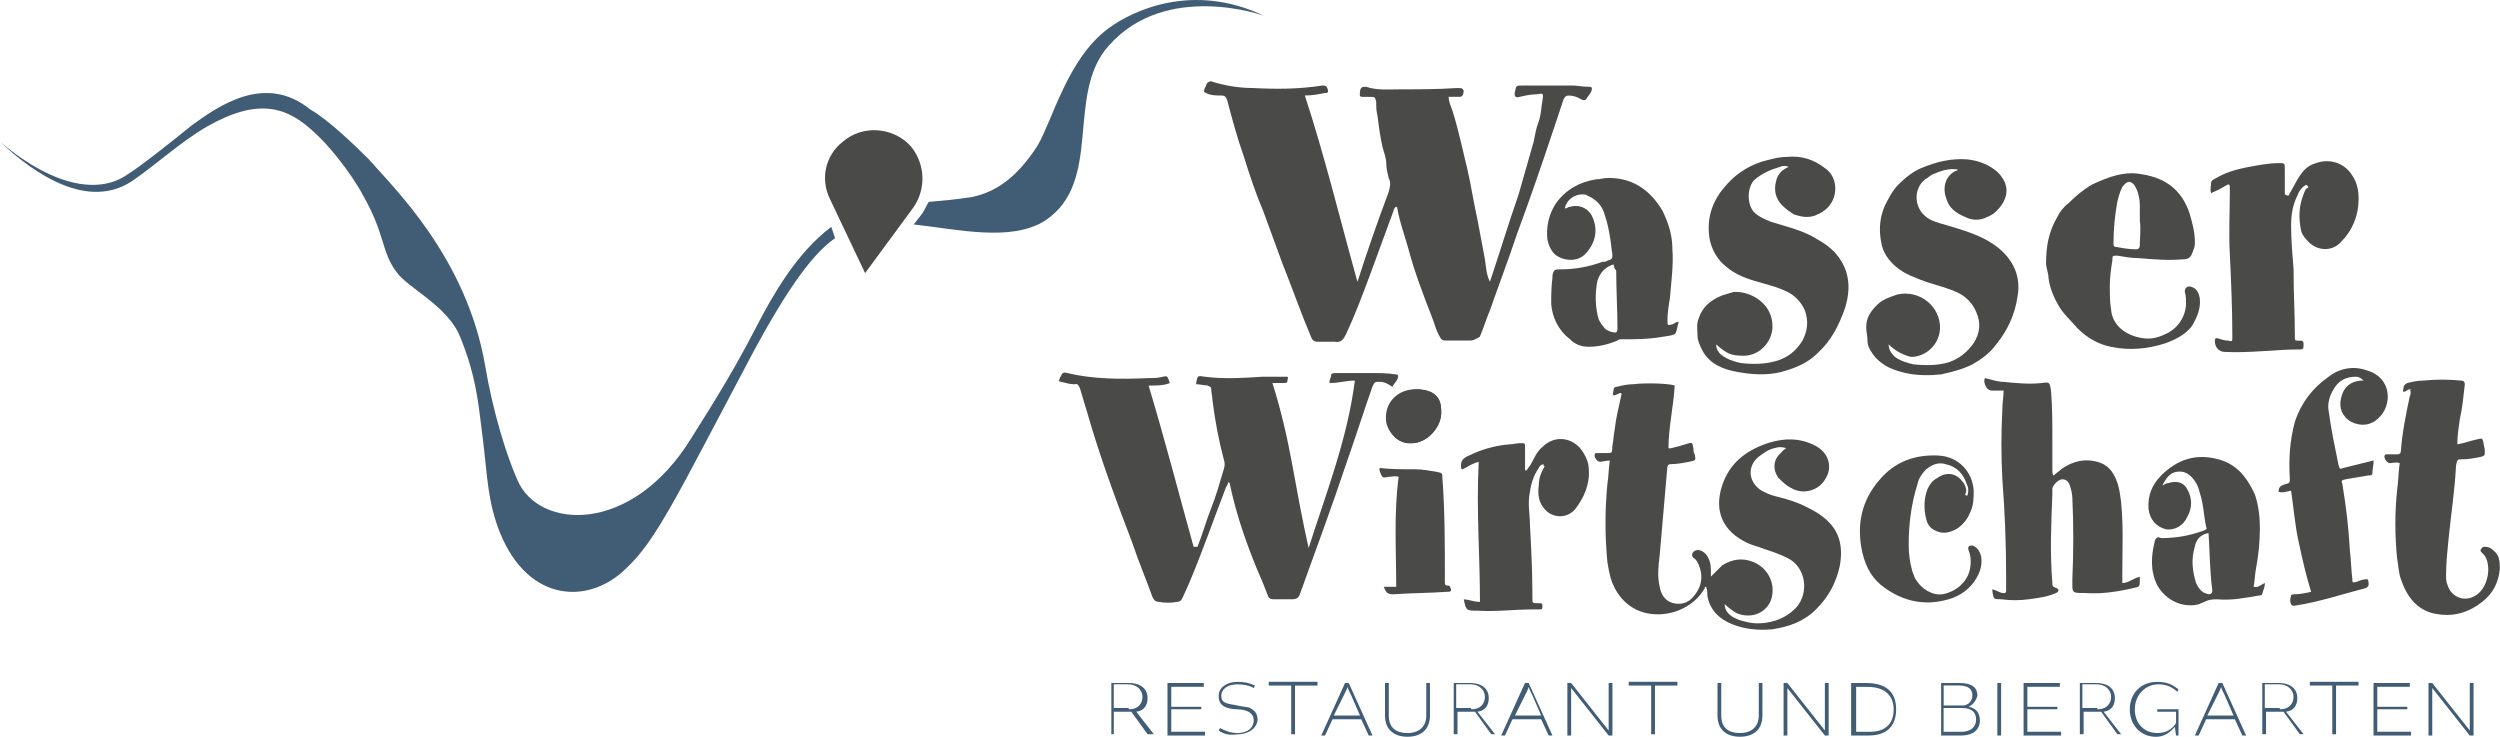 <?xml version="1.0" encoding="utf-8"?>
<!-- Generator: Adobe Illustrator 26.2.1, SVG Export Plug-In . SVG Version: 6.00 Build 0)  -->
<svg version="1.1" id="Ebene_1" xmlns="http://www.w3.org/2000/svg" xmlns:xlink="http://www.w3.org/1999/xlink" x="0px" y="0px"
	 viewBox="0 0 4038 1190.2" width="4038" height="1190" style="enable-background:new 0 0 4038 1190.2;" xml:space="preserve">
<style type="text/css">
	.st0{fill:#4A4A49;}
	.st1{fill:#415C75;}
</style>
<g>
	<g>
		<g>
			<path class="st0" d="M1934.2,883.3c8.1-20.2,14.1-42.4,22.2-62.6c8.1-20.2,14.1-42.4,20.2-62.6c2-6.1,2-10.1,0-16.2
				c-8.1-30.3-14.1-62.6-18.2-94.9c0-6.1-2-12.1-2-18.2c0-4-2-4-6.1-6.1c-6.1,0-12.1-2-18.2-2v-2c2-12.1,2-12.1,14.1-10.1
				c30.3,4,62.6,2,92.9,0c14.1,0,26.2,0,40.4,0c2,2,0,4,0,6.1c0,4-2,4-6.1,4c-6.1,0-10.1,0-18.2,0c14.1,44.4,24.2,88.8,32.3,133.3
				c8.1,44.4,16.2,88.8,26.2,133.3c28.3-88.8,62.6-175.7,74.7-270.5c-14.1,0-26.2,4-40.4,4c-2-4,2-8.1,2-12.1c0-4,4-4,8.1-4
				c20.2,0,38.4,0,58.6,0c12.1,0,24.2,0,36.3,2c6.1,0,6.1,2,4,8.1c-2,4-6.1,8.1-8.1,12.1c-6.1-4-12.1-8.1-20.2-8.1s-8.1,0-12.1,8.1
				c-14.1,40.4-26.2,78.7-40.4,119.1c-24.2,72.7-50.5,143.3-76.7,216c-2,6.1-6.1,8.1-12.1,8.1c-10.1,0-20.2,0-30.3,0
				c-6.1,0-8.1-2-10.1-8.1c-8.1-22.2-18.2-42.4-26.2-64.6c-14.1-36.3-26.2-74.7-34.3-113.1c0,0,0-2-2-4c-2,4-2,6.1-4,8.1
				c-20.2,52.5-38.4,105-60.6,157.5c-4,8.1-6.1,14.1-10.1,22.2c-2,4-4,6.1-8.1,6.1c-10.1,2-20.2,2-30.3,0c-6.1,0-8.1-4-10.1-8.1
				c-10.1-28.3-22.2-56.5-32.3-86.8c-26.2-68.6-52.5-139.3-72.7-210c-4-14.1-8.1-26.2-12.1-40.4c-2-4-4-8.1-8.1-6.1
				c-8.1,0-14.1-2-22.2-4c-4,0-4-2-2-6.1c0-2,2-2,2-4c2-4,4-6.1,10.1-4c42.4,10.1,86.8,10.1,131.2,8.1c8.1,0,14.1,0,22.2-2
				c8.1-2,8.1-2,12.1,10.1c-10.1,4-22.2,4-34.3,4c26.2,86.8,48.5,173.6,72.7,260.4C1932.2,883.3,1934.2,883.3,1934.2,883.3z"/>
			<path class="st0" d="M2885.1,723.8c-8.1-2-12.1-2-18.2,0c-10.1,2-18.2,8.1-26.2,14.1c-20.2,16.2-16.2,44.4,8.1,56.5
				c8.1,4,14.1,6.1,22.2,8.1c16.2,4,30.3,8.1,46.4,16.2c8.1,4,16.2,8.1,24.2,14.1c28.3,20.2,36.3,46.4,30.3,80.8
				c-6.1,28.3-18.2,50.5-38.4,70.7c-20.2,20.2-44.4,28.3-70.7,32.3c-22.2,2-44.4,0-64.6-8.1c-20.2-8.1-36.3-22.2-40.4-46.4
				c0-4,0-10.1-2-14.1c-2,0-2,0-2,2c-18.2,32.3-58.6,48.5-94.9,40.4c-26.2-6.1-44.4-24.2-54.5-48.5c-4-10.1-6.1-22.2-8.1-34.3
				c-4-42.4-4-82.8,0-125.2c2-12.1,2-26.2,4-38.4c-6.1,0-12.1,2-16.2,2c-4,0-10.1-8.1-8.1-12.1c0-2,2-2,4-2c4,0,10.1,0,14.1,0
				c10.1,0,10.1,0,10.1-10.1c2-10.1,2-18.2,4-28.3c2-18.2,6.1-34.3,10.1-52.5c0-2,2-4,0-6.1c-4,0-8.1,4-12.1,4c-2-2,0-6.1,0-8.1
				c0-4,2-6.1,6.1-6.1c8.1-2,16.2-4,26.2-4c14.1-2,52.5-2,66.6,2c-2,34.3-10.1,68.6-10.1,100.9c2,2,4,0,6.1,0c8.1-2,16.2-4,22.2-6.1
				c12.1-4,10.1-2,12.1,8.1c0,2,0,6.1,2,8.1c2,10.1,2,10.1-8.1,12.1c-10.1,2-20.2,4-30.3,4c-4,0-6.1,2-6.1,8.1
				c-4,46.4-8.1,92.9-12.1,139.3c-2,16.2-4,34.3,0,50.5l0,0c2,12.1,8.1,22.2,20.2,26.2c14.1,4,26.2,0,34.3-10.1
				c14.1-16.2,16.2-34.3,8.1-52.5c-2-4-4-8.1-8.1-10.1c-4-4-2-10.1,4-12.1c6.1-2,12.1,2,16.2,6.1c6.1,8.1,8.1,16.2,8.1,26.2
				c0,4,0,6.1,0,10.1c6.1-6.1,12.1-12.1,18.2-18.2c16.2-10.1,32.3-12.1,48.5-6.1c22.2,8.1,36.3,30.3,32.3,54.5
				c-4,26.2-32.3,40.4-58.6,28.3c-6.1-4-12.1-8.1-18.2-14.1c0,10.1,6.1,16.2,12.1,20.2c10.1,6.1,20.2,8.1,30.3,10.1
				c14.1,2,28.3,0,40.4-4c12.1-4,22.2-10.1,32.3-20.2c22.2-24.2,16.2-66.6-14.1-80.8c-12.1-6.1-24.2-10.1-36.3-14.1
				c-10.1-4-20.2-6.1-28.3-10.1c-38.4-18.2-54.5-50.5-40.4-92.9c12.1-36.3,38.4-56.5,74.7-68.6c26.2-8.1,50.5-8.1,74.7,4
				c24.2,12.1,28.3,36.3,18.2,52.5c-10.1,20.2-36.3,28.3-56.5,16.2c-8.1-4-14.1-10.1-20.2-16.2c-10.1-14.1-8.1-30.3,4-40.4
				C2879.1,727.9,2883.1,725.9,2885.1,723.8z"/>
			<path class="st0" d="M3218.3,952c8.1,2,12.1,6.1,18.2,6.1c2,0,4,0,4-4c0-8.1,0-14.1,0-22.2c0-52.5-2-105-6.1-157.5
				c-2-38.4-2-74.7,0-113.1c0-10.1,2-20.2,2-30.3c-6.1,0-12.1,0-18.2,0c-4,0-8.1-2-10.1-6.1c-2-4-4-8.1-2-14.1
				c10.1,2,20.2,6.1,30.3,6.1c20.2,2,40.4,4,60.6,2c14.1-2,14.1-2,16.2,14.1c2,26.2,2,50.5,2,76.7c0,16.2,0,34.3,0,50.5
				c0,2,0,6.1,2,8.1c4-4,8.1-6.1,12.1-10.1c14.1-10.1,30.3-16.2,48.5-14.1c16.2,2,28.3,8.1,36.3,22.2c8.1,14.1,10.1,28.3,12.1,44.4
				c4,38.4,2,78.7,2,117.1c0,4,0,10.1,0,14.1c10.1,0,18.2-8.1,28.3-10.1c0,2,0,4,0,4c0,12.1,0,12.1-10.1,14.1
				c-26.2,6.1-52.5,10.1-78.7,8.1c-22.2,0-20.2,0-20.2-22.2c2-44.4,2-88.8,0-131.2c0-6.1-2-14.1-4-20.2c-2-6.1-6.1-10.1-12.1-10.1
				c-6.1,0-14.1,8.1-16.2,14.1c0,4,0,6.1,0,10.1c-2,48.5-4,94.9,0,143.3c0,4,0,6.1,6.1,8.1c6.1,2,4,6.1,0,8.1
				c-14.1,6.1-28.3,8.1-44.4,10.1c-14.1,2-30.3,2-44.4,0c-12.1,0-12.1,0-14.1-12.1C3218.3,956,3218.3,954,3218.3,952z"/>
			<path class="st0" d="M3892.6,629c-4,0-6.1,4-10.1,4c-2-2,0-4,0-6.1c0-4,2-6.1,6.1-8.1c8.1-2,16.2-4,26.2-4c20.2-2,40.4-2,60.6,0
				c4,0,6.1,2,6.1,6.1c-2,18.2-4,38.4-8.1,56.5c-2,14.1-4,26.2-4,40.4c12.1-2,22.2-6.1,32.3-8.1c8.1-2,8.1-2,10.1,6.1
				c0,4,2,8.1,2,12.1c0,8.1,0,8.1-6.1,10.1c-10.1,2-20.2,4-30.3,4c-8.1,0-8.1,0-10.1,10.1c-2,40.4-8.1,78.7-12.1,119.1
				c-2,20.2-4,38.4-4,58.6c0,4,0,10.1,2,14.1c6.1,22.2,30.3,30.3,48.5,16.2c16.2-12.1,22.2-40.4,14.1-58.6c-2-4-4-6.1-6.1-8.1
				s-4-4-2-6.1c2-4,4-4,6.1-4c6.1,0,10.1,2,14.1,6.1c10.1,8.1,10.1,18.2,10.1,30.3c-2,20.2-10.1,38.4-28.3,52.5
				c-20.2,16.2-44.4,24.2-70.7,20.2c-32.3-4-50.5-26.2-60.6-56.5c-4-10.1-4-22.2-6.1-32.3c-4-38.4-4-76.7,0-113.1
				c2-14.1,2-28.3,4-42.4c-6.1-2-10.1,0-16.2,0c-4,0-10.1-8.1-8.1-12.1c0-2,2-2,4-2c6.1,0,12.1,0,16.2,0s6.1-2,6.1-6.1
				c2-28.3,8.1-58.6,14.1-86.8C3894.6,635,3894.6,633,3892.6,629c2,2,2,0,2,0H3892.6z"/>
			<path class="st0" d="M3700.8,792.5c-8.1,2-14.1,4-20.2,2c0-8.1,4-10.1,10.1-12.1c8.1-2,8.1-2,8.1-10.1c-2-30.3,0-60.6,8.1-90.9
				c10.1-30.3,28.3-54.5,54.5-72.7c18.2-14.1,40.4-18.2,62.6-10.1c40.4,12.1,40.4,56.5,18.2,76.7c-12.1,12.1-28.3,14.1-44.4,6.1
				c-14.1-8.1-20.2-22.2-16.2-38.4l0,0c4-18.2,16.2-28.3,36.3-28.3c-4-4-8.1-6.1-12.1-6.1c-16.2,0-28.3,6.1-36.3,20.2
				c-6.1,10.1-10.1,22.2-8.1,34.3c4,30.3,10.1,58.6,16.2,88.8c2,6.1,2,6.1,8.1,4c16.2-4,32.3-8.1,48.5-12.1c0,8.1-2,14.1-2,20.2
				c0,4-2,4-6.1,4c-12.1,2-24.2,4-36.3,6.1c-8.1,2-8.1,2-6.1,8.1c6.1,36.3,10.1,70.7,12.1,107c2,16.2,2,30.3,4,46.4
				c0,6.1,0,6.1,8.1,4c4-2,10.1-4,16.2-4c2,2,2,6.1,2,8.1c0,4-2,4-4,6.1c-38.4,10.1-74.7,22.2-113.1,28.3c-2,0-6.1,2-8.1-2
				c-2-4-2-8.1,0-14.1c0-2,4-2,6.1-2c8.1,0,18.2-2,26.2-4c-8.1-26.2-14.1-52.5-20.2-80.8C3706.9,847,3704.8,818.7,3700.8,792.5z"/>
			<path class="st0" d="M2493.4,750.1c-4,0-6.1,2-8.1,6.1c-8.1,12.1-12.1,24.2-14.1,38.4c-4,18.2,0,36.3,0,52.5
				c2,36.3,4,74.7,4,113.1c0,2,0,4,0,6.1c0,8.1,0,8.1,8.1,8.1s8.1,0,8.1,6.1c0,4-2,4-4,4c-4,0-8.1,0-12.1,0c-30.3,0-58.6,4-88.8,2
				c-18.2,0-18.2,0-22.2-18.2c8.1,0,16.2,4,26.2,4c0-74.7-6.1-149.4-2-226.1c-10.1,2-18.2,8.1-26.2,12.1c-2,0-2-2-2-2
				c-2-10.1,2-16.2,12.1-20.2c20.2-10.1,42.4-16.2,64.6-18.2c6.1,0,12.1-2,18.2-2c8.1,0,8.1,0,8.1,6.1c0,12.1,0,22.2,0,34.3
				c0,2,0,4,2,4c2-2,4-6.1,6.1-8.1c6.1-10.1,10.1-22.2,20.2-30.3c18.2-18.2,44.4-16.2,60.6,2c8.1,10.1,14.1,22.2,14.1,34.3
				c2,24.2-8.1,46.4-22.2,64.6c-14.1,16.2-38.4,14.1-50.5-2c-8.1-10.1-10.1-22.2-8.1-36.3c0-12.1,4-22.2,10.1-32.3
				C2493.4,754.1,2493.4,754.1,2493.4,750.1z"/>
			<path class="st0" d="M3492.8,784.4c4-2,6.1-4,10.1-4c12.1-4,24.2-2,30.3,10.1c8.1,14.1,8.1,30.3,0,44.4
				c-6.1,14.1-20.2,22.2-34.3,20.2c-16.2-4-26.2-16.2-28.3-32.3c-2-22.2,6.1-40.4,20.2-54.5c26.2-26.2,56.5-36.3,92.9-26.2
				c30.3,8.1,46.4,30.3,58.6,56.5c6.1,18.2,8.1,36.3,8.1,54.5c0,22.2-2,42.4-6.1,64.6c-2,10.1-2,20.2-4,30.3c8.1,2,12.1-4,18.2-6.1
				c0,6.1-2,10.1-4,16.2c0,4-4,4-6.1,4c-22.2,4-44.4,8.1-66.6,6.1c-6.1,0-10.1,0-16.2,2c-4,2-10.1,4-14.1,6.1
				c-26.2,6.1-52.5-6.1-66.6-30.3c-12.1-24.2-10.1-48.5-4-72.7c2-6.1,6.1-6.1,10.1-4c24.2,0,46.4-4,68.6-12.1c4-2,6.1-2,4-6.1
				c-4-18.2-4-36.3-10.1-54.5c-2-8.1-4-14.1-10.1-22.2c-8.1-10.1-16.2-14.1-28.3-12.1C3505,764.2,3498.9,772.3,3492.8,784.4z
				 M3567.5,861.1c-12.1,2-20.2,10.1-22.2,22.2c-6.1,20.2-4,38.4,2,58.6c2,4,4,8.1,8.1,12.1c4,4,6.1,4,12.1,6.1c4,0,6.1-2,6.1-6.1
				C3569.6,923.7,3569.6,893.4,3567.5,861.1z"/>
			<path class="st0" d="M3177.9,800.6c2-6.1,2-12.1,0-16.2c-6.1-18.2-16.2-30.3-34.3-34.3c-12.1-4-22.2,0-32.3,8.1
				c-6.1,6.1-12.1,14.1-14.1,24.2c-10.1,32.3-14.1,64.6-14.1,96.9c0,16.2,2,30.3,6.1,44.4c2,4,2,6.1,4,10.1
				c10.1,18.2,28.3,28.3,44.4,26.2c22.2-4,40.4-20.2,44.4-40.4c2-10.1,2-20.2-2-30.3c-2-6.1,0-8.1,6.1-8.1c6.1,2,12.1,8.1,14.1,18.2
				c2,14.1-2,26.2-10.1,38.4c-12.1,18.2-30.3,28.3-50.5,32.3c-34.3,8.1-66.6,0-94.9-20.2c-20.2-14.1-30.3-32.3-36.3-56.5
				c-10.1-44.4-2-84.8,28.3-119.1c24.2-28.3,56.5-40.4,94.9-38.4c32.3,2,54.5,26.2,56.5,56.5c0,12.1,0,24.2-6.1,36.3
				c-4,10.1-12.1,20.2-22.2,26.2c-12.1,6.1-22.2,8.1-34.3,2c-8.1-4-12.1-10.1-14.1-18.2c-4-16.2-4-32.3,2-48.5
				c4-8.1,8.1-14.1,16.2-18.2c14.1-10.1,30.3-8.1,40.4,6.1c4,4,6.1,10.1,6.1,16.2C3173.8,798.5,3173.8,800.6,3177.9,800.6z"/>
			<path class="st0" d="M2235,948c6.1,0,12.1,0,20.2,0c0-58.6-4-119.1,4-177.7c-6.1-2-10.1,0-16.2,0c-10.1,2-10.1,2-14.1-8.1
				c0-2-2-4,0-6.1c18.2,2,36.3,2,56.5,2c12.1,0,22.2,2,34.3,4c10.1,2,10.1,2,10.1,10.1c4,52.5,4,105,4,159.5c0,2,0,6.1,0,8.1
				c0,4,0,6.1,4,6.1c6.1,0,4,4,6.1,6.1c0,4-2,4-6.1,4c-28.3,2-56.5,2-86.8,4C2241.1,960.1,2239.1,958,2235,948z"/>
			<path class="st0" d="M2289.5,629c2,0,2,0,4,0c22.2,2,34.3,12.1,34.3,34.3c2,24.2-20.2,50.5-44.4,52.5
				c-26.2,4-40.4-18.2-42.4-34.3C2237,653.2,2259.2,629,2289.5,629z"/>
			<path class="st0" d="M2291.6,629C2293.6,629,2293.6,629,2291.6,629c24.2,2,36.3,12.1,36.3,34.3c2,24.2-20.2,50.5-44.4,52.5
				c-2,0-4,0-6.1,0c-22.2,0-36.3-20.2-38.4-34.3c-4-30.3,18.2-52.5,46.4-52.5l0,0C2289.5,629,2291.6,629,2291.6,629"/>
		</g>
		<g>
			<path class="st0" d="M2192.6,455.3c16.2-50.5,32.3-96.9,50.5-145.4c2-8.1,4-14.1,0-22.2c-2-8.1-4-16.2-4-24.2
				c0-8.1-4-18.2-6.1-26.2c-4-18.2-6.1-34.3-8.1-50.5c-2-8.1-2-14.1-2-22.2c-2-8.1-2-8.1-10.1-8.1c-4,0-8.1,0-12.1,0
				c-6.1,0-4-4-4-8.1s2-8.1,6.1-8.1c2,0,4,0,4,0c18.2,6.1,38.4,4,56.5,4c30.3,0,58.6,0,88.8-2c2,0,4,0,4,0c4,0,6.1,0,8.1,4
				c0,6.1-2,10.1-6.1,10.1c-6.1,0-12.1,0-18.2,0c0,8.1,4,16.2,6.1,22.2c10.1,32.3,16.2,62.6,24.2,94.9c6.1,26.2,10.1,54.5,16.2,80.8
				c4,22.2,8.1,42.4,12.1,64.6c2,12.1,2,24.2,8.1,36.3c16.2-48.5,30.3-94.9,46.4-141.3c8.1-28.3,16.2-56.5,24.2-84.8
				c2-10.1,4-22.2,8.1-32.3c4-12.1,4-22.2,6.1-34.3c2-12.1,2-12.1-10.1-10.1c-8.1,0-18.2,2-26.2,4c-6.1,2-10.1,0-8.1-8.1
				c2-10.1,2-10.1,12.1-10.1c26.2,0,54.5,0,80.8,0c8.1,0,16.2,2,26.2,2c6.1,0,6.1,2,4,8.1c-2,4-6.1,8.1-8.1,12.1c-2,2-4,2-8.1,0
				c-6.1-4-14.1-6.1-20.2-6.1c-4,0-6.1,2-8.1,6.1c-6.1,18.2-12.1,36.3-18.2,54.5c-18.2,54.5-36.3,107-56.5,161.5
				c-14.1,42.4-30.3,84.8-44.4,125.2c-6.1,14.1-10.1,28.3-16.2,42.4c-10.1,6.1-12.1,6.1-16.2,6.1c-14.1,0-26.2,0-40.4,0
				c-4,0-6.1-2-8.1-6.1c-6.1-10.1-8.1-20.2-12.1-30.3c-14.1-36.3-28.3-72.7-38.4-111c-6.1-22.2-14.1-42.4-18.2-66.6c0,0,0-2-2-2
				c-4,2-4,8.1-6.1,12.1c-12.1,32.3-24.2,66.6-36.3,98.9s-24.2,64.6-38.4,94.9c-4,8.1-8.1,14.1-18.2,12.1c-10.1,0-18.2,0-28.3,0
				c-4,0-8.1-2-10.1-8.1c-16.2-38.4-30.3-78.7-46.4-119.1c-10.1-28.3-20.2-54.5-30.3-82.8c-12.1-28.3-22.2-58.6-32.3-90.9
				c-10.1-28.3-18.2-58.6-26.2-88.8c-2-6.1-4-8.1-10.1-8.1c-8.1,0-16.2,0-24.2-4c-4-2-4-2-2-8.1c2-2,2-6.1,4-8.1c2-2,6.1-4,8.1-2
				c20.2,6.1,42.4,10.1,64.6,10.1c38.4,2,74.7,2,113.1-4c4,0,6.1,0,8.1,4c2,6.1,2,8.1-4,8.1c-10.1,2-20.2,4-32.3,4
				C2140.1,253.4,2164.4,354.4,2192.6,455.3z"/>
			<path class="st0" d="M2772.1,556.3c0,8.1,4,14.1,10.1,18.2c8.1,6.1,20.2,10.1,30.3,12.1c20.2,2,38.4,2,58.6-4
				c18.2-6.1,30.3-16.2,40.4-32.3c8.1-16.2,10.1-30.3,4-48.5c-6.1-14.1-16.2-24.2-28.3-30.3c-12.1-6.1-26.2-10.1-40.4-14.1
				c-22.2-6.1-42.4-12.1-60.6-28.3c-12.1-10.1-20.2-24.2-24.2-40.4c-6.1-32.3,2-60.6,22.2-84.8c16.2-20.2,36.3-34.3,60.6-42.4
				c14.1-4,28.3-8.1,42.4-8.1c22.2-2,42.4,4,60.6,18.2c20.2,14.1,20.2,40.4,10.1,56.5c-6.1,10.1-16.2,16.2-26.2,20.2
				c-12.1,4-22.2,2-34.3-2c-6.1-4-12.1-8.1-18.2-14.1c-12.1-12.1-14.1-26.2-10.1-40.4c2-10.1,10.1-18.2,20.2-22.2
				c-4-2-10.1-2-14.1,0c-14.1,4-28.3,10.1-40.4,20.2c-12.1,10.1-14.1,38.4-2,52.5c8.1,8.1,18.2,12.1,28.3,16.2
				c26.2,8.1,52.5,14.1,74.7,28.3c22.2,12.1,38.4,28.3,46.4,52.5c6.1,20.2,4,38.4-2,58.6c-10.1,28.3-22.2,52.5-44.4,72.7
				c-16.2,16.2-36.3,24.2-58.6,30.3c-24.2,6.1-48.5,4-70.7,0c-22.2-4-44.4-12.1-56.5-34.3c-4-8.1-8.1-16.2-8.1-24.2
				c0-10.1-2-18.2,2-28.3c6.1-18.2,18.2-28.3,36.3-36.3c6.1-2,12.1-4,20.2-6.1c26.2-2,64.6,18.2,62.6,58.6
				c-2,24.2-22.2,44.4-46.4,44.4C2796.3,574.4,2790.2,572.4,2772.1,556.3z"/>
			<path class="st0" d="M3050.7,556.3c0,10.1,6.1,16.2,10.1,20.2c8.1,6.1,20.2,10.1,30.3,12.1c20.2,2,40.4,2,58.6-4
				c16.2-6.1,28.3-16.2,38.4-30.3c10.1-16.2,12.1-32.3,4-50.5c-6.1-14.1-16.2-24.2-28.3-30.3c-16.2-8.1-34.3-12.1-52.5-18.2
				c-16.2-6.1-34.3-12.1-48.5-24.2c-12.1-10.1-22.2-24.2-24.2-40.4c-4-20.2-2-40.4,6.1-58.6c6.1-12.1,12.1-24.2,22.2-34.3
				s22.2-20.2,36.3-26.2c24.2-10.1,48.5-16.2,74.7-14.1c18.2,2,34.3,8.1,48.5,20.2c16.2,16.2,20.2,34.3,6.1,54.5
				c-6.1,8.1-12.1,14.1-22.2,18.2c-12.1,6.1-24.2,6.1-36.3,0c-14.1-6.1-26.2-14.1-30.3-30.3c-6.1-16.2-2-36.3,16.2-44.4c2,0,2,0,2-2
				c-14.1-2-26.2,2-40.4,8.1c-4,2-8.1,6.1-12.1,8.1c-20.2,16.2-18.2,50.5,8.1,64.6c12.1,6.1,24.2,8.1,36.3,12.1
				c26.2,8.1,52.5,16.2,74.7,34.3c24.2,20.2,36.3,46.4,30.3,78.7c-4,28.3-16.2,54.5-34.3,76.7c-10.1,14.1-24.2,24.2-38.4,32.3
				c-16.2,8.1-32.3,12.1-50.5,16.2c-18.2,2-38.4,2-56.5-2c-18.2-4-36.3-10.1-50.5-26.2c-6.1-8.1-12.1-16.2-12.1-26.2
				c0-8.1-2-14.1-2-22.2c0-16.2,8.1-26.2,18.2-36.3c8.1-8.1,20.2-12.1,32.3-16.2c36.3-8.1,70.7,20.2,68.6,56.5
				c-2,26.2-24.2,44.4-46.4,44.4C3076.9,574.4,3062.8,568.4,3050.7,556.3z"/>
			<path class="st0" d="M3696.8,316c4-8.1,8.1-14.1,12.1-22.2c8.1-14.1,16.2-26.2,32.3-30.3c22.2-8.1,46.4,0,58.6,20.2
				c8.1,12.1,10.1,24.2,10.1,38.4c0,26.2-10.1,50.5-28.3,68.6c-12.1,14.1-34.3,16.2-50.5,2c-6.1-6.1-12.1-12.1-14.1-20.2
				c-4-20.2-4-38.4,4-58.6c2-4,2-8.1,6.1-10.1c2,0,2-2,0-4c-2-2-4,0-4,0c-6.1,4-10.1,10.1-12.1,16.2c-8.1,16.2-10.1,32.3-10.1,48.5
				c0,24.2,2,46.4,4,70.7c0,2,0,4,0,6.1c0,32.3,2,64.6,2,98.9c0,2,0,4,0,6.1c0,4,2,4,4,4s4,0,4,0c4,0,6.1,0,6.1,6.1
				c0,6.1,0,8.1-6.1,8.1c-40.4,0-80.8,6.1-121.1,4c-10.1,0-16.2-8.1-16.2-18.2c0-4,2-4,4-4c6.1,2,12.1,4,18.2,4c6.1,2,6.1,0,6.1-4
				c0-2,0-4,0-6.1c0-42.4-2-86.8-4-129.2c-2-34.3,0-68.6,0-103c0-12.1,0-12.1-10.1-6.1c-6.1,4-12.1,6.1-20.2,10.1
				c-2-6.1,0-12.1,0-16.2c0-4,4-6.1,8.1-8.1c20.2-12.1,42.4-16.2,64.6-20.2c12.1-2,24.2-4,36.3-4c10.1,0,10.1,0,10.1,10.1
				c0,14.1,0,26.2,0,40.4C3694.7,316,3694.7,316,3696.8,316z"/>
			<path class="st0" d="M2711.5,519.9C2711.5,521.9,2711.5,521.9,2711.5,519.9c-6.1,22.2,0,20.2-26.2,24.2c-22.2,4-44.4,4-64.6,4
				c-4,0-6.1,0-8.1,2c-14.1,6.1-30.3,10.1-46.4,10.1c-12.1,0-22.2-4-30.3-12.1c-18.2-14.1-28.3-34.3-30.3-56.5c0-14.1,0-28.3,2-42.4
				c0-2,0-2,0-4c2-10.1,4-10.1,14.1-10.1c22.2,0,44.4-4,66.6-12.1c2,0,6.1,0,8.1-2c8.1-2,8.1-4,8.1-10.1c-2-10.1-2-18.2-4-28.3
				c-2-12.1-4-22.2-8.1-34.3c-4-16.2-14.1-26.2-28.3-32.3c-2-2-6.1-2-8.1-2c-14.1,0-26.2,10.1-28.3,22.2c2,2,4-2,8.1-2
				c12.1-4,26.2,0,34.3,12.1c12.1,22.2,8.1,44.4-8.1,62.6c-14.1,16.2-38.4,12.1-50.5,2c-6.1-6.1-10.1-14.1-12.1-24.2
				c-2-20.2,2-40.4,14.1-58.6c16.2-22.2,38.4-34.3,64.6-38.4c6.1,0,12.1-2,16.2-2c40.4-2,70.7,18.2,90.9,52.5
				c10.1,20.2,16.2,40.4,16.2,62.6c2,26.2-2,52.5-4,78.7c-2,12.1-4,24.2-4,36.3c0,8.1,0,8.1,8.1,6.1
				C2703.4,524,2705.4,519.9,2711.5,519.9z M2606.5,427.1c-14.1,4-22.2,14.1-26.2,26.2c-4,20.2-4,42.4,2,62.6c2,4,4,8.1,8.1,12.1
				c2,4,6.1,6.1,12.1,8.1c8.1,2,10.1,2,10.1-6.1c0-30.3-2-62.6-2-92.9C2608.5,435.1,2606.5,431.1,2606.5,427.1z"/>
			<path class="st0" d="M3408,461.4c0,14.1,0,26.2,2,38.4c2,26.2,24.2,42.4,50.5,46.4c12.1,2,24.2,0,36.3-6.1
				c20.2-8.1,34.3-28.3,34.3-50.5c0-6.1,0-12.1-2-18.2c0-6.1,4-10.1,10.1-8.1c8.1,2,12.1,8.1,14.1,18.2c2,16.2-4,30.3-12.1,44.4
				c-10.1,14.1-26.2,22.2-42.4,28.3c-30.3,10.1-60.6,12.1-88.8,6.1c-20.2-4-38.4-14.1-54.5-30.3c-10.1-12.1-22.2-22.2-30.3-36.3
				c-8.1-14.1-14.1-28.3-16.2-44.4c0-8.1-4-16.2-4-24.2c0-26.2,4-50.5,18.2-74.7c4-8.1,10.1-16.2,18.2-22.2
				c12.1-12.1,24.2-22.2,38.4-30.3c26.2-12.1,52.5-22.2,80.8-16.2c38.4,6.1,64.6,26.2,76.7,64.6c4,14.1,8.1,28.3,8.1,44.4
				c0,4,0,8.1-2,12.1c-4,12.1-6.1,16.2-18.2,16.2c-24.2,2-46.4,0-70.7-2c-12.1,0-22.2-2-34.3-4c-8.1,0-8.1,0-8.1,8.1
				C3410.1,433.1,3408,447.2,3408,461.4z M3456.5,356.4c0-8.1,0-16.2,0-24.2c0-10.1-2-20.2-6.1-28.3c-2-4-4-8.1-10.1-10.1
				c-6.1,0-8.1,4-12.1,8.1c-4,8.1-6.1,16.2-8.1,24.2c-4,22.2-6.1,44.4-6.1,66.6c0,4,0,6.1,4,6.1c10.1,2,22.2,4,32.3,4
				c4,0,6.1-2,6.1-6.1C3456.5,384.7,3458.5,370.5,3456.5,356.4z"/>
		</g>
	</g>
	<g>
		<path class="st1" d="M1794.9,1103.4h28.3c20.2,0,30.3,10.1,30.3,24.2c0,10.1-4,20.2-18.2,22.2l0,0l28.3,36.3h-10.1l-26.2-36.3
			h-28.3v36.3h-4V1103.4z M1823.1,1145.8c16.2,0,22.2-10.1,22.2-20.2c0-10.1-8.1-20.2-24.2-20.2h-22.2v38.4h24.2V1145.8z"/>
		<path class="st1" d="M1891.8,1145.8v36.3h54.5v6.1h-60.6v-84.8h58.6v6.1h-52.5v32.3h48.5v4H1891.8z"/>
		<path class="st1" d="M1968.5,1180.1l2-4c8.1,4,16.2,8.1,28.3,8.1c18.2,0,26.2-10.1,26.2-20.2c0-6.1-2-10.1-8.1-14.1
			c-4-2-10.1-4-18.2-4s-16.2-2-20.2-4c-8.1-4-10.1-10.1-10.1-18.2c0-12.1,12.1-22.2,30.3-22.2c12.1,0,20.2,2,28.3,6.1l-2,4
			c-6.1-4-16.2-6.1-26.2-6.1c-16.2,0-26.2,8.1-26.2,18.2c0,6.1,2,10.1,8.1,12.1c4,2,10.1,2,18.2,4s16.2,2,20.2,4
			c8.1,4,12.1,10.1,12.1,18.2c0,12.1-12.1,24.2-32.3,24.2C1986.7,1188.2,1976.6,1186.2,1968.5,1180.1z"/>
		<path class="st1" d="M2085.6,1107.5h-36.3v-6.1h78.7v6.1h-36.3v78.7h-6.1V1107.5z"/>
		<path class="st1" d="M2178.5,1103.4l38.4,84.8h-6.1l-12.1-26.2h-46.4l-12.1,26.2h-6.1l38.4-84.8H2178.5z M2154.3,1155.9h42.4
			l-14.1-32.3c-2-4-6.1-12.1-6.1-14.1l0,0c0,2-4,10.1-6.1,14.1L2154.3,1155.9z"/>
		<path class="st1" d="M2309.7,1103.4v52.5c0,24.2-16.2,34.3-36.3,34.3s-36.3-10.1-36.3-34.3v-52.5h6.1v52.5
			c0,20.2,12.1,28.3,30.3,28.3s30.3-10.1,30.3-28.3v-52.5H2309.7z"/>
		<path class="st1" d="M2346.1,1103.4h28.3c20.2,0,30.3,10.1,30.3,24.2c0,10.1-4,20.2-18.2,22.2l0,0l28.3,36.3h-6.1l-26.2-36.3
			h-28.3v36.3h-6.1v-82.8H2346.1z M2376.3,1145.8c16.2,0,22.2-10.1,22.2-20.2c0-10.1-8.1-20.2-24.2-20.2h-22.2v38.4h24.2V1145.8z"/>
		<path class="st1" d="M2469.2,1103.4l38.4,84.8h-6.1l-12.1-26.2H2443l-12.1,26.2h-6.1l38.4-84.8H2469.2z M2447,1155.9h42.4
			l-14.1-32.3c-2-4-6.1-12.1-6.1-14.1l0,0c0,2-4,10.1-6.1,14.1L2447,1155.9z"/>
		<path class="st1" d="M2598.4,1103.4h6.1v84.8h-6.1l-60.6-76.7l0,0c0,0,0,12.1,0,20.2v56.5h-6.1v-84.8h6.1l60.6,76.7l0,0
			c0,0,0-16.2,0-22.2V1103.4z"/>
		<path class="st1" d="M2667.1,1107.5h-36.3v-6.1h78.7v6.1h-36.3v78.7h-6.1V1107.5z"/>
		<path class="st1" d="M2846.8,1103.4v52.5c0,24.2-16.2,34.3-36.3,34.3s-36.3-10.1-36.3-34.3v-52.5h6.1v52.5
			c0,20.2,12.1,28.3,30.3,28.3c18.2,0,30.3-10.1,30.3-28.3v-52.5H2846.8z"/>
		<path class="st1" d="M2947.7,1103.4h6.1v84.8h-6.1l-60.6-76.7l0,0c0,0,0,12.1,0,20.2v56.5h-6.1v-84.8h6.1l60.6,76.7l0,0
			c0,0,0-16.2,0-22.2V1103.4z"/>
		<path class="st1" d="M3014.3,1103.4c36.3,0,48.5,18.2,48.5,42.4c0,28.3-16.2,42.4-44.4,42.4h-28.3v-84.8H3014.3z M2996.2,1182.2
			h24.2c24.2,0,38.4-12.1,38.4-36.3c0-20.2-12.1-36.3-42.4-36.3h-18.2v72.7H2996.2z"/>
		<path class="st1" d="M3179.9,1141.8c12.1,2,18.2,10.1,18.2,22.2c0,14.1-10.1,24.2-30.3,24.2h-32.3v-84.8h30.3
			c20.2,0,28.3,8.1,28.3,20.2C3192,1131.7,3188,1137.7,3179.9,1141.8L3179.9,1141.8z M3169.8,1139.8c10.1,0,16.2-8.1,16.2-16.2
			c0-10.1-6.1-16.2-22.2-16.2h-24.2v32.3H3169.8z M3139.5,1143.8v38.4h28.3c16.2,0,24.2-8.1,24.2-20.2c0-10.1-6.1-18.2-22.2-18.2
			C3169.8,1143.8,3139.5,1143.8,3139.5,1143.8z"/>
		<path class="st1" d="M3232.4,1103.4v84.8h-6.1v-84.8H3232.4z"/>
		<path class="st1" d="M3274.8,1145.8v36.3h54.5v6.1h-60.6v-84.8h58.6v6.1h-52.5v32.3h48.5v4H3274.8z"/>
		<path class="st1" d="M3357.6,1103.4h28.3c20.2,0,30.3,10.1,30.3,24.2c0,10.1-4,20.2-18.2,22.2l0,0l28.3,36.3h-6.1l-26.2-36.3
			h-28.3v36.3h-6.1v-82.8H3357.6z M3387.9,1145.8c16.2,0,22.2-10.1,22.2-20.2c0-10.1-8.1-20.2-24.2-20.2h-22.2v38.4h24.2V1145.8z"/>
		<path class="st1" d="M3448.4,1145.8c0,24.2,16.2,38.4,36.3,38.4c14.1,0,24.2-6.1,30.3-16.2v-18.2h-30.3v-4h34.3v42.4h-4l-2-14.1
			l0,0c-8.1,10.1-18.2,16.2-30.3,16.2c-24.2,0-42.4-18.2-42.4-44.4s18.2-44.4,44.4-44.4c18.2,0,26.2,6.1,34.3,12.1l-2,4
			c-6.1-6.1-16.2-12.1-30.3-12.1C3464.6,1105.4,3448.4,1123.6,3448.4,1145.8z"/>
		<path class="st1" d="M3589.8,1103.4l38.4,84.8h-6.1l-12.1-26.2h-46.4l-12.1,26.2h-6.1l38.4-84.8H3589.8z M3565.5,1155.9h42.4
			l-14.1-32.3c-2-4-6.1-12.1-6.1-14.1l0,0c0,2-4,10.1-6.1,14.1L3565.5,1155.9z"/>
		<path class="st1" d="M3652.3,1103.4h28.3c20.2,0,30.3,10.1,30.3,24.2c0,10.1-4,20.2-18.2,22.2l0,0l28.3,36.3h-6.1l-26.2-36.3
			h-28.3v36.3h-6.1v-82.8H3652.3z M3682.6,1145.8c16.2,0,22.2-10.1,22.2-20.2c0-10.1-8.1-20.2-24.2-20.2h-22.2v38.4h24.2V1145.8z"/>
		<path class="st1" d="M3767.4,1107.5h-36.3v-6.1h78.7v6.1h-36.3v78.7h-6.1C3767.4,1186.2,3767.4,1107.5,3767.4,1107.5z"/>
		<path class="st1" d="M3840.1,1145.8v36.3h54.5v6.1h-60.6v-84.8h58.6v6.1h-52.5v32.3h48.5v4H3840.1z"/>
		<path class="st1" d="M3989.5,1103.4h6.1v84.8h-6.1l-60.6-76.7l0,0c0,0,0,12.1,0,20.2v56.5h-6.1v-84.8h6.1l60.6,76.7l0,0
			c0,0,0-16.2,0-22.2V1103.4z"/>
	</g>
	<g>
		<path class="st1" d="M1342.6,366.5c-56.5,42.4-94.9,111-121.1,161.5c-44.4,86.8-92.9,159.5-105,179.7
			c-96.9,157.5-246.3,147.4-280.6,68.6c-18.2-40.4-40.4-113.1-52.5-185.7C753.1,414.9,634,301.9,595.6,257.5
			c-26.2-26.2-66.6-64.6-94.9-80.8c-72.7-58.6-147.4-6.1-191.8,26.2c-22.2,18.2-82.8,66.6-103,78.7C163.5,312,90.9,305.9,0,229.2
			c30.3,28.3,131.2,119.1,214,62.6c38.4-26.2,74.7-60.6,119.1-86.8c84.8-48.5,131.2-32.3,175.7,10.1c18.2,16.2,56.5,60.6,78.7,103
			c34.3,60.6,28.3,88.8,52.5,121.1c18.2,26.2,82.8,54.5,103,105c28.3,68.6,30.3,119.1,36.3,161.5c8.1,66.6,8.1,105,28.3,155.5
			c46.4,113.1,143.3,115.1,201.9,58.6c50.5-46.4,82.8-117.1,203.9-345.2c62.6-117.1,103-167.6,135.3-189.8L1342.6,366.5z"/>
		<path class="st1" d="M1790.8,45.5c-66.6,48.5-90.9,149.4-115.1,189.8c-32.3,50.5-66.6,74.7-105,82.8c-24.2,4-48.5,6.1-70.7,8.1
			c-4,6.1-6.1,12.1-10.1,18.2l-14.1,18.2c72.7,8.1,157.5,28.3,212-6.1c94.9-62.6,32.3-203.9,103-282.7
			c92.9-105,250.4-48.5,250.4-48.5C1926.1-29.2,1829.2,17.2,1790.8,45.5z"/>
	</g>
	<path class="st0" d="M1475.9,334.2l-78.7,107l-56.5-119.1c-16.2-32.3-8.1-70.7,20.2-92.9l0,0c32.3-28.3,82.8-24.2,111,8.1l0,0
		C1494.1,265.5,1496.1,303.9,1475.9,334.2z"/>
</g>
</svg>
